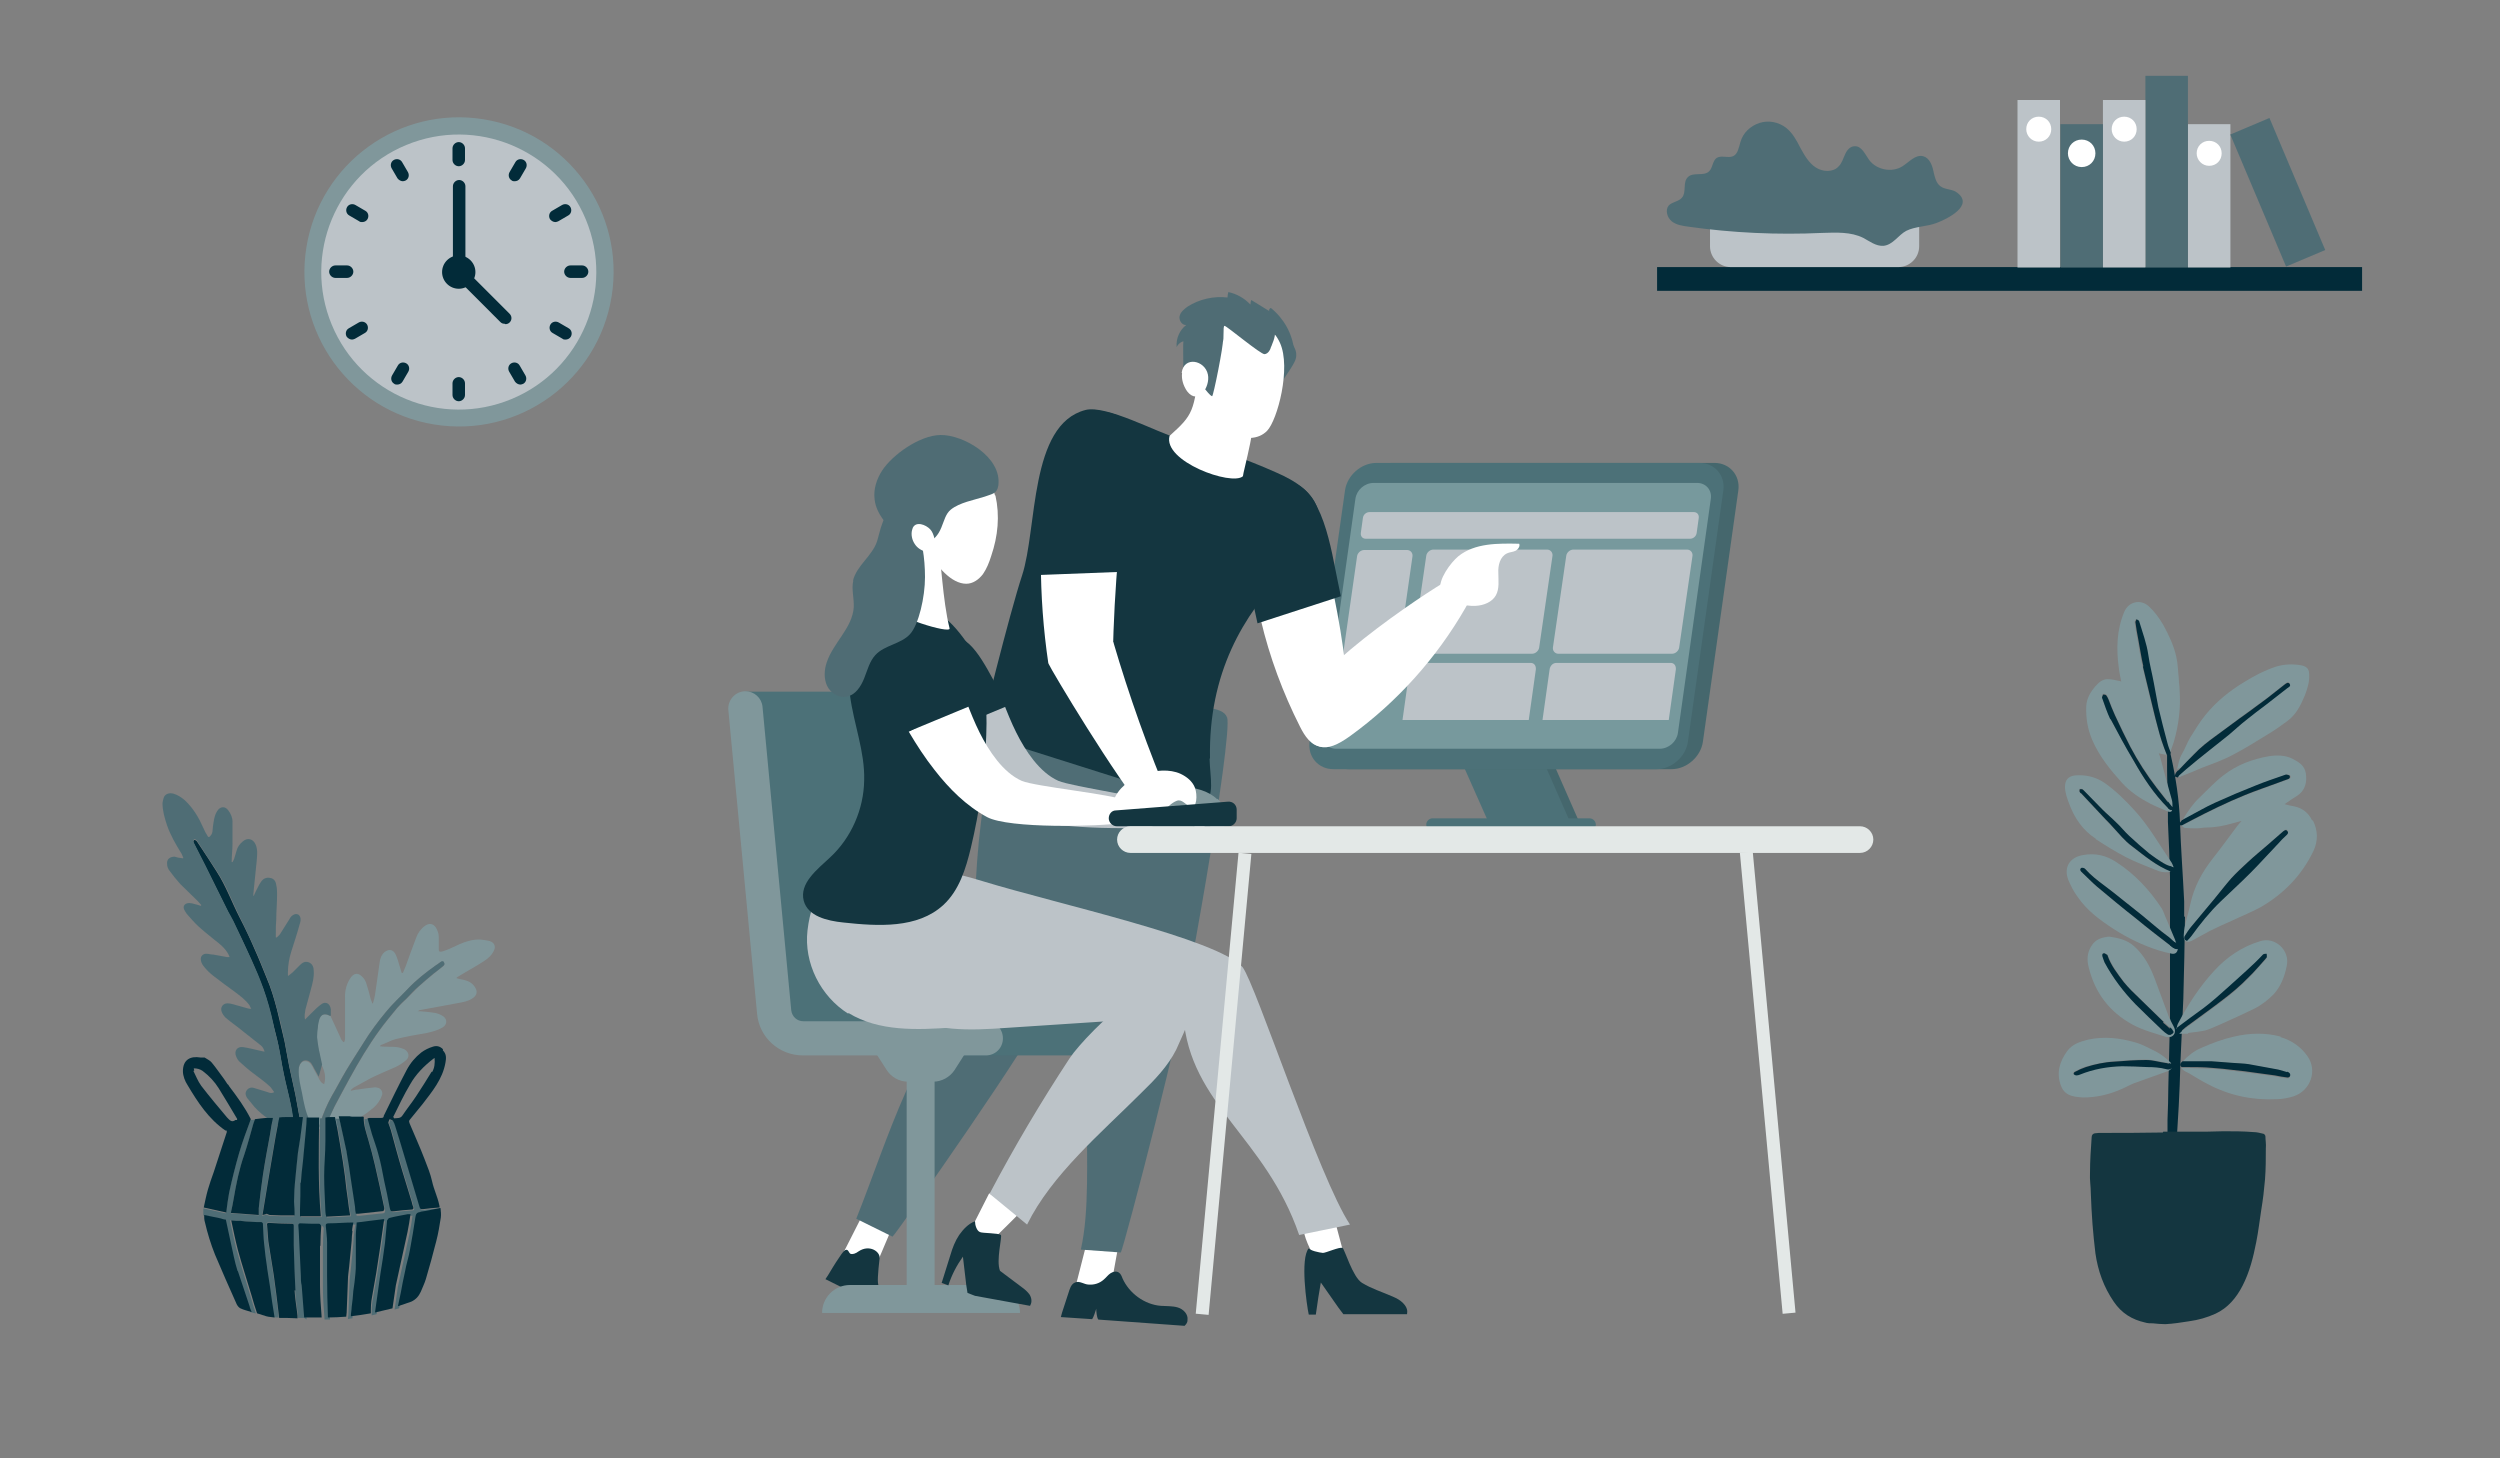 <?xml version="1.0" encoding="UTF-8"?>
<svg id="Ebene_1" data-name="Ebene 1" xmlns="http://www.w3.org/2000/svg" version="1.1" viewBox="0 0 600 350">
  <rect x="0" y="0" width="600" height="350" fill="#808080" stroke="none"/>
  <defs>
    <style>
      .cls-1, .cls-2, .cls-3, .cls-4, .cls-5, .cls-6, .cls-7, .cls-8, .cls-9, .cls-10, .cls-11, .cls-12, .cls-13, .cls-14 {
        stroke-width: 0px;
      }

      .cls-1, .cls-6 {
        fill: #143640;
      }

      .cls-1, .cls-7, .cls-12 {
        fill-rule: evenodd;
      }

      .cls-2 {
        fill: #45676d;
      }

      .cls-3 {
        fill: #e3e8e7;
      }

      .cls-4 {
        fill: #77999d;
      }

      .cls-5 {
        fill: #4f6d75;
      }

      .cls-7 {
        fill: #4f6c74;
      }

      .cls-8 {
        fill: #80969a;
      }

      .cls-15 {
        stroke: #fff;
        stroke-miterlimit: 10;
        stroke-width: .6px;
      }

      .cls-15, .cls-11 {
        fill: #fff;
      }

      .cls-9 {
        fill: #4c7178;
      }

      .cls-10, .cls-12 {
        fill: #bcc3c8;
      }

      .cls-13 {
        fill: #022b39;
      }

      .cls-14 {
        fill: #80979b;
      }
    </style>
  </defs>
  <g>
    <g>
      <g>
        <path class="cls-8" d="M117.7,225.9c-.7-.2-1.5-.3-2.3-.4-1.8-.1-3.5.4-5.1,1.1-.9.4-1.7.8-2.6,1.2-.6.2-1.2.5-1.8.6-.5,0-.6,0-.6-.6,0-1,0-2,0-3,0-.8-.3-1.5-.7-2.2-.7-1-1.6-1.1-2.6-.4-1,.7-1.7,1.7-2.1,2.8-.9,2.3-1.7,4.6-2.5,6.8-.2.6-.5,1.1-.7,1.7,0,0-.2,0-.3,0-.3-1-.6-2-.9-3-.2-.6-.4-1.2-.7-1.7-.6-1-1.6-1-2.5-.3-.8.7-1.1,1.6-1.2,2.6-.4,2.6-.7,5.2-1.1,7.7-.1.7-.3,1.3-.5,2,0,0-.1,0-.2,0,0-.3-.2-.6-.3-.9-.3-1.2-.6-2.4-1-3.6-.2-.8-.6-1.5-1.2-2-.9-.9-1.9-.7-2.6.3-1,1.4-1.4,3-1.4,4.6,0,2,0,4.1,0,6.1,0,.3,0,.7,0,1,0,1,0,2.1,0,3.1,0,.2-.1.4-.2.7,0,0-.1,0-.2,0-.3-.3-.6-.7-.7-1.1-.8-1.7-1.6-3.5-2.4-5.2,0,0-.1,0-.2,0-1.3-.7-2.2-.3-2.6,1-.2.5-.3,1.1-.3,1.7-.1.8-.3,1.6-.2,2.4,0,1.2.3,2.3.5,3.4.2,1.1.5,2.2.7,3.3.7,1.4,1.1,2.9.6,4.6-.8-.3-1.1-1-1.4-1.6-.3-.5-.6-1.1-.9-1.6-.3-.5-.5-1.1-.9-1.6-.6-.8-1.8-1-2.4-.2-.3.4-.5,1-.6,1.6-.1,2,.4,3.9.8,5.8.4,2.2.8,4.5,1.8,6.5.3.5.5.9.8,1.4.4.8,1.1.9,1.8.3-.3-.5,0-.9,0-1.3.7-2.2,1.6-4.3,2.7-6.3,1.2-2.1,2.3-4.2,3.5-6.2,1.3-2.3,2.8-4.4,4.2-6.7,1.6-2.6,3.4-5,5.3-7.3,1.6-2,3.6-3.7,5.3-5.6,2-2.2,4.4-4,6.8-5.7.3-.2.6-.5,1-.7.3-.2.6-.2.9,0,.2.3.2.6-.1.9-.8.6-1.6,1.2-2.4,1.9-1.2,1-2.4,2-3.5,3-1,1-2,2-3,3-.7.7-1.5,1.4-2.2,2.2-1.4,1.7-2.9,3.5-4.2,5.3-2.7,3.7-5,7.6-7.2,11.6-1.2,2.2-2.4,4.5-3.6,6.7-.9,1.7-1.6,3.4-2.4,5.2,1.8.2,3.6-.3,5.2-1,2.4-.9,4.6-2.3,6.6-4,.9-.8,1.6-1.8,2-3,.2-.7-.2-1.5-.9-1.7-.4-.1-.7-.2-1.1-.1-1.3.1-2.6.3-3.9.5-.5,0-1.1.2-1.6.3,0,0,0-.1,0-.2.2-.2.4-.4.7-.6,1.3-.7,2.7-1.5,4-2.2,2-1,4-1.8,6-2.7.9-.4,1.8-1,2.6-1.7.9-.8.6-2-.5-2.6-.3-.1-.6-.2-.9-.3-1.2-.4-2.4-.2-3.6-.3-.4,0-.8,0-1.3-.1,0,0,0,0,0-.1.2-.1.3-.3.5-.3,1.1-.4,2.1-1,3.2-1.3,2.5-.6,5.1-1.1,7.6-1.5,1.3-.3,2.5-.6,3.7-1.3,1.2-.7,1.2-2.1,0-2.8-.5-.3-1.2-.6-1.8-.7-1.2-.2-2.4-.3-3.6-.4-.2,0-.3,0-.5,0,.2-.2.4-.3.6-.3,3.1-.6,6.2-1.1,9.2-1.7,1.1-.2,2.3-.4,3.3-1.1,1.1-.7,1.3-1.7.5-2.8,0-.1-.2-.2-.3-.4-.8-.9-2-1.2-3.1-1.4-.3,0-.6-.2-.9-.2,0,0,0-.1,0-.2.7-.4,1.3-.8,2-1.2,1.5-.9,3-1.7,4.5-2.7,1.1-.7,2-1.5,2.5-2.7.4-.9,0-1.8-1-2.1Z"/>
        <path class="cls-13" d="M72,268.8c-.4-2-.7-4-1.1-6-.5-2.3-1-4.6-1.5-6.9-.4-2-.7-3.9-1.1-5.9-.6-2.6-1.2-5.1-1.8-7.6-.7-2.7-1.5-5.4-2.6-7.9-.9-2.2-1.8-4.5-2.8-6.7-1.1-2.6-2.3-5.1-3.6-7.6-1.9-3.7-3.3-7.6-5.5-11-1.4-2.2-2.8-4.4-4.3-6.6-.3-.4-.5-1-1.1-1-.3.2-.2.5-.1.8,1,1.9,1.9,3.8,2.9,5.7,1.8,3.6,3.6,7.2,5.4,10.9.4.8.8,1.5,1.2,2.2,1.5,3.1,3,6.2,4.4,9.4,1,2.2,1.9,4.5,2.8,6.8,1,2.8,1.7,5.6,2.4,8.5.4,1.7.9,3.3,1.2,5,.5,2.3.8,4.6,1.3,6.9.5,2.5,1.2,5,1.7,7.5.3,1.7.5,3.5.8,5.2,0,.5.2.9.7,1.2.3,0,.6,0,.9-.1,0-.6,0-1.1,0-1.7,0-.3,0-.5-.1-.8Z"/>
      </g>
      <g>
        <path class="cls-5" d="M76.6,252.3c-.2-1.1-.4-2.3-.5-3.4,0-.8.1-1.6.2-2.4,0-.6.2-1.1.3-1.7.4-1.4,1.3-1.7,2.6-1,0,0,.1,0,.2,0,0-.5,0-1.1,0-1.6-.2-1.4-1.3-2-2.4-1.1-.8.6-1.5,1.3-2.2,2-.5.5-1,1-1.6,1.6-.2-.9,0-1.7.1-2.4.4-1.6.9-3.2,1.3-4.8.4-1.5.8-2.9.7-4.4,0-.8-.2-1.7-1.1-2.1-.9-.4-1.6,0-2.2.6-.6.6-1.2,1.2-1.8,1.8-.3.3-.7.5-1,.8,0,0,0,0-.1-.1,0-.2,0-.4,0-.7,0-1.7.3-3.4.8-5,.7-2.2,1.4-4.3,2-6.5.2-.6.4-1.3.1-1.9-.2-.5-.6-.7-1.2-.6-.7.2-1.1.7-1.4,1.3-.7,1.2-1.5,2.3-2.2,3.5-.2.3-.6.6-.8.8,0,0-.1,0-.2,0,0-.4,0-.7,0-1.1,0-1.1,0-2.2.1-3.2,0-2,.2-3.9.2-5.9,0-.8,0-1.6-.2-2.4-.1-.9-.6-1.6-1.5-1.7-.9-.2-1.7.2-2.2,1-.5.7-.8,1.5-1.2,2.2-.2.4-.3.7-.5,1.1,0,0,0,0-.1,0,0-.1,0-.2,0-.4.3-2.6.5-5.3.8-7.9.1-1.3.3-2.6-.2-3.9-.6-1.5-2-1.9-3.2-.8-.7.6-1.2,1.3-1.4,2.1-.2.7-.4,1.3-.6,2-.1.3-.3.6-.4.8,0,0-.1,0-.2,0,0-1.5.2-2.9.2-4.4,0-1.8,0-3.5,0-5.3,0-1-.4-1.9-1-2.7-.8-1.1-2-1-2.7.2-.7,1.1-.8,2.4-1,3.7-.1.8,0,1.6-.6,2.2-.3.4-.5.4-.7,0-.4-.6-.7-1.2-1-1.9-1.1-2.5-2.4-4.7-4.4-6.6-.8-.7-1.7-1.3-2.7-1.6-1-.3-1.9,0-2.3.7-.2.4-.3,1-.4,1.5,0,1.9.5,3.6,1.1,5.4.8,2.3,2,4.4,3.3,6.5.3.4.4.9.6,1.3,0,0,0,0-.1.1-.2,0-.4-.1-.6-.1-.5,0-.9-.2-1.4-.3-1.1,0-1.9.6-1.8,1.7,0,.6.2,1.2.6,1.7.8,1.1,1.7,2.2,2.6,3.2,1.4,1.4,2.8,2.7,4.2,4.1.3.3.5.6.8.9,0,0,0,.1-.1.2-.3-.1-.7-.2-1-.3-.8-.2-1.5-.5-2.3-.3-.7.2-1,.8-.7,1.5.2.4.4.7.6,1,.9,1,1.8,2.1,2.9,3.1,1.2,1.1,2.5,2.1,3.7,3.1,1.3,1,2.6,2,3.4,3.5.1.2.2.4.3.7-.3,0-.4,0-.6,0-1.1-.2-2.2-.4-3.3-.6-.6,0-1.1-.2-1.7-.2-.8,0-1.4.6-1.3,1.4,0,.5.3,1.1.6,1.5.7.9,1.5,1.7,2.4,2.4,1.7,1.3,3.4,2.6,5.1,3.8,1.3,1,2.6,1.9,3.6,3.3.1.2.2.5.4.8-.3,0-.4,0-.5,0-.9-.2-1.7-.5-2.5-.7-.9-.2-1.8-.6-2.7-.6-1.1,0-1.8,1-1.4,2,.2.6.6,1.1,1,1.5,1.3,1.1,2.8,2.1,4.1,3.2,1.4,1.1,2.9,2.3,4.3,3.4.4.3.7.8.9,1.5-.6-.1-1-.2-1.4-.3-1.3-.3-2.5-.6-3.8-.8-1.4-.2-2.2,1-1.6,2.3.2.5.5,1,1,1.4,1,.9,2,1.8,3.1,2.6,1.3,1,2.6,1.9,3.8,3,.5.4.8,1,1.2,1.5-.6.4-1.1.2-1.6,0-1.1-.3-2.2-.7-3.3-1-.6-.2-1.3,0-1.7.6-.4.6-.3,1.2.1,1.8.6.7,1.2,1.5,1.8,2.2,2.2,2.4,5,4,7.8,5.6.7.4,1.5.5,2.4.2-.4-.3-.6-.7-.7-1.2-.2-1.7-.4-3.5-.8-5.2-.5-2.5-1.2-5-1.7-7.5-.5-2.3-.8-4.6-1.3-6.9-.4-1.7-.9-3.3-1.2-5-.6-2.9-1.4-5.7-2.4-8.5-.8-2.3-1.8-4.6-2.8-6.8-1.4-3.1-2.9-6.2-4.4-9.4-.4-.8-.8-1.5-1.2-2.2-1.8-3.6-3.6-7.2-5.4-10.9-1-1.9-1.9-3.8-2.9-5.7-.1-.3-.2-.5.1-.8.6,0,.8.6,1.1,1,1.4,2.2,2.8,4.4,4.3,6.6,2.3,3.5,3.7,7.3,5.5,11,1.3,2.5,2.4,5.1,3.6,7.6,1,2.2,1.9,4.5,2.8,6.7,1.1,2.6,1.9,5.2,2.6,7.9.7,2.5,1.3,5.1,1.8,7.6.4,2,.7,3.9,1.1,5.9.5,2.3,1,4.6,1.5,6.9.4,2,.7,4,1.1,6,0,.3.1.5.1.8,0,.6,0,1.1,0,1.7.1,0,.3-.1.4-.1,1.1,0,1.6-.6,1.7-1.7,0-.1,0-.3.1-.4-1-2.1-1.4-4.3-1.8-6.5-.4-1.9-.9-3.8-.8-5.8,0-.5.2-1.2.6-1.6.6-.8,1.8-.6,2.4.2.3.5.6,1,.9,1.6.3.5.6,1.1.9,1.6.3-1,.5-1.9.8-2.9-.2-1.1-.5-2.2-.7-3.3Z"/>
        <path class="cls-5" d="M106.6,230.9c-.3-.3-.6-.3-.9,0-.3.2-.6.5-1,.7-2.4,1.7-4.7,3.5-6.8,5.7-1.8,1.9-3.7,3.6-5.3,5.6-1.9,2.3-3.7,4.7-5.3,7.3-1.4,2.2-2.8,4.4-4.2,6.7-1.2,2-2.3,4.2-3.5,6.2-1.1,2-2,4.1-2.7,6.3-.1.4-.4.9,0,1.3.3,0,.7,0,1,0,.8-1.7,1.6-3.5,2.4-5.2,1.2-2.3,2.4-4.5,3.6-6.7,2.2-4,4.5-7.9,7.2-11.6,1.3-1.8,2.8-3.6,4.2-5.3.7-.8,1.4-1.5,2.2-2.2,1-1,1.9-2.1,3-3,1.1-1,2.3-2,3.5-3,.8-.6,1.6-1.2,2.4-1.9.3-.2.4-.6.1-.9Z"/>
      </g>
    </g>
    <g>
      <path class="cls-5" d="M73,316.3c-.5,0-1,0-1.5,0,0-.2,0-.4,0-.6-.2-2-.6-4.1-.7-6.1-.2-3.6-.3-7.3-.4-10.9,0-1.5,0-3,0-4.5,0-.3,0-.6-.4-.6-1.8,0-3.7-.1-5.5-.2-.4,0-.6.1-.5.5.1,1.3.2,2.6.3,3.9.4,2.7.9,5.4,1.3,8.1.2,1.5.4,3,.6,4.5.2,1.9.5,3.8.7,5.8-.4,0-.9,0-1.3-.1-.4-2.5-.8-4.9-1.1-7.4-.2-1.5-.5-3-.7-4.5-.3-1.8-.5-3.7-.7-5.6-.2-1.6-.2-3.3-.3-4.9,0-.2-.3-.4-.4-.4-.9,0-1.8,0-2.6-.1-.8,0-1.6-.1-2.4-.2-.7,0-1.4,0-2.2-.1.5,2.4,1,4.8,1.6,7.1,1,3.7,2.2,7.3,3.3,11,.4,1.4.8,2.8,1.3,4.2-.4,0-.9-.2-1.3-.3-.2-.5-.4-.9-.5-1.4-.9-2.8-1.9-5.6-2.8-8.4-.7-2.2-1.1-4.5-1.6-6.7-.4-1.9-.8-3.7-1.2-5.6-.5,0-.9-.2-1.3-.3-1.3-.3-2.6-.5-3.9-.8,0-.6,0-1.2,0-1.7,1.8.4,3.6.8,5.4,1.2.2-1.7.4-3.2.7-4.8.7-3.2,1.5-6.4,2.4-9.5.8-2.7,1.8-5.4,2.8-8.1.4,0,.7,0,1.1-.1-.1.4-.3.7-.4,1.1-.7,2.5-1.4,5.1-2.2,7.5-1.2,3.4-1.9,6.9-2.5,10.4-.2,1.1-.4,2.3-.7,3.5,2.3.2,4.5.3,6.7.5,0-.6,0-1.1,0-1.6.3-2.7.6-5.4,1-8,.5-3.3,1.1-6.5,1.7-9.7.2-1.3.4-2.6.7-4,0,0,0,0,.1,0,.4,0,.9,0,1.3,0,0,.2,0,.4-.1.6-.5,2.6-1,5.2-1.4,7.8-.8,4.9-1.7,9.9-2.5,15,.5-.1.8-.2,1-.3.3.1.6.3.8.3.9,0,1.8.1,2.8.1,1,0,2,0,3.1,0,0-.3,0-.5,0-.7,0-1.2-.2-2.4-.1-3.6,0-2.3.3-4.5.5-6.8.1-1.3.3-2.6.4-3.9.2-1.3.4-2.6.6-3.8.2-1.6.4-3.2.6-4.8,0,0,0,0,0,0,.4,0,.7,0,1.1,0,0,1-.1,2.1-.2,3.1-.2,2.5-.5,5-.7,7.5-.2,1.7-.4,3.4-.5,5.1,0,2.2,0,4.3-.1,6.5,0,.2,0,.4,0,.6,0,.3,0,.6,0,1,1.7,0,3.3,0,5,0-.7-7.9-.5-15.8-.4-23.7.5,0,1,0,1.5,0,0,1.9,0,3.8,0,5.7,0,2.8-.3,5.5-.3,8.3,0,2.9.2,5.7.3,8.6,0,.4.1.8.2,1.2,1.9-.1,3.8-.2,5.7-.3-.2-1.2-.4-2.4-.5-3.5-.3-1.9-.5-3.7-.7-5.6-.3-2.4-.7-4.8-1.1-7.2-.4-2.4-.8-4.8-1.3-7.1.3,0,.5,0,.8,0,0,0,0,0,.1,0,.1.4.2.9.3,1.3.5,2.4,1.1,4.8,1.6,7.3.4,2.1.7,4.3,1,6.4.3,2.2.7,4.4,1,6.6,0,.6.1,1.1.2,1.7.2,0,.4,0,.6,0,1.9-.2,3.8-.4,5.6-.6.6,0,.7-.4.6-.9-.7-3.3-1.4-6.7-2.2-10.1-.5-2.1-1-4.1-1.6-6.1-.5-1.8-1.2-3.6-1.1-5.5.3,0,.6,0,.9,0,.4,1.3.7,2.6,1.1,3.9.5,1.6,1.1,3.1,1.5,4.7.6,2.1,1,4.3,1.4,6.4.5,2.1.9,4.2,1.3,6.3.2,1,.3,1.1,1.1,1,1.4-.2,2.7-.3,4.1-.4.4,0,.6-.1.5-.6-.2-.4-.3-.9-.4-1.3-.7-2.4-1.5-4.8-2.2-7.2-1-3.3-1.9-6.7-2.8-10-.2-.6-.4-1.1-.6-1.7,0-.3.2-.6.3-.9.3.1.6.2.8.4.2.3.4.7.5,1.1.4,1.4.9,2.8,1.3,4.2,1.5,5.1,3.1,10.3,4.6,15.4.1.5.4.5.8.5,1.3-.2,2.7-.3,4-.4,0,.2,0,.4.1.5-1.6.3-3.1.7-4.7.9-.8.1-1,.5-1.1,1.2-.4,2.6-.8,5.2-1.3,7.8-.3,1.8-.9,3.5-1.2,5.3-.4,1.7-.7,3.4-1,5-.2,1.1-.5,2.2-.7,3.3-.4.1-.7.2-1.1.3.3-1.8.5-3.7.8-5.5.9-4.3,1.9-8.5,2.8-12.8.3-1.4.5-2.8.7-4.2-.3,0-.5,0-.7,0-1.5.3-2.9.5-4.4.9-.2,0-.5.4-.6.6-.2,1.8-.3,3.6-.5,5.4-.3,2.5-.7,4.9-1.1,7.4-.4,3.1-.9,6.2-1.3,9.3-.4.1-.8.2-1.2.3,0-1.3,0-2.6.3-4,.3-1.9.7-3.8,1-5.7.7-4.3,1.3-8.6,1.9-12.9-2.2.3-4.3.5-6.4.8,0,1-.2,2-.2,3,0,2.3,0,4.6,0,6.8,0,.8,0,1.7-.1,2.5-.1,1.4-.3,2.7-.5,4.1-.1,1.3-.2,2.6-.4,3.9,0,.7-.2,1.5-.2,2.2-.4,0-.7.1-1.1.2,0-.3.1-.7.1-1,.1-2.6.2-5.2.3-7.8,0-1.1.2-2.1.3-3.2.2-2.1.4-4.2.6-6.2,0-.8.1-1.6.2-2.4,0-.7.2-1.4.3-2.1-2,0-4,.2-5.9.2-.6,0-.8.2-.7.8.1,1.2.3,2.5.3,3.8,0,2.6,0,5.3,0,7.9,0,3.4.1,6.8.2,10.1-.4,0-.9,0-1.3,0-.2-2.6-.4-5.2-.4-7.8,0-3.1,0-6.3,0-9.4,0-.1,0-.2,0-.3,0-1.5.1-2.9.2-4.4,0-.2-.3-.6-.5-.6-1.5,0-3,0-4.5-.1-.3,0-.5.1-.5.5,0,.5.1,1,.1,1.4.2,3.5.3,7.1.5,10.6,0,.8,0,1.6.2,2.4.2,2.6.4,5.1.6,7.7Z"/>
      <g>
        <path class="cls-13" d="M106.3,251.8c-.7-.7-1.5-.9-2.4-.6-1,.3-2,.8-2.8,1.4-1.4,1.1-2.6,2.5-3.5,4.2-1.9,3.6-3.7,7.3-5.5,11,0,.4-.2.5-.6.5-.4,0-.8,0-1.2,0-.2,0-.4,0-.5,0-.1,0-.3,0-.4,0,0,0-.2,0-.3,0-.3,0-.6,0-.9.1.4,1.3.7,2.6,1.1,3.9.5,1.6,1.1,3.1,1.5,4.7.6,2.1,1,4.3,1.4,6.4.5,2.1.9,4.2,1.3,6.3.2,1,.3,1.1,1.1,1,1.4-.2,2.7-.3,4.1-.4.4,0,.6-.1.5-.6-.2-.4-.3-.9-.4-1.3-.7-2.4-1.5-4.8-2.2-7.2-1-3.3-1.9-6.7-2.8-10-.2-.6-.4-1.1-.6-1.7,0-.3.2-.6.3-.9.3.1.6.2.8.4.2.3.4.7.5,1.1.4,1.4.9,2.8,1.3,4.2,1.5,5.1,3.1,10.3,4.6,15.4.1.5.4.5.8.5,1.3-.2,2.7-.3,4-.4,0-.2,0-.5-.1-.7-.4-1.9-1.3-3.7-1.7-5.6-.4-1.8-1.1-3.5-1.8-5.3-1.1-2.9-2.4-5.7-3.6-8.6-.1-.3-.2-.5,0-.8,1-1.3,2.1-2.5,3.1-3.8,2.3-3,4.8-6,5.5-9.9.2-1.1.3-2.1-.6-3ZM103.6,257.2c-1.2,2-2.5,4-3.8,6-1,1.5-2.2,3-3.2,4.5-.5.8-1.3.6-2,.7,0,0-.3-.4-.2-.4,1.3-2.6,2.5-5.2,4-7.7,1.4-2.5,3.4-4.5,5.6-6.2,0,0,.2-.1.3-.2.1,1.3,0,2.4-.6,3.4Z"/>
        <path class="cls-13" d="M54.2,271.2c.2.1.3.5.2.6-1,3.2-2.1,6.3-3.1,9.5-.5,1.4-1,2.8-1.4,4.2-.4,1.4-.7,2.9-1,4.3,1.8.4,3.6.8,5.4,1.2.2-1.7.4-3.2.7-4.8.7-3.2,1.5-6.4,2.4-9.5.8-2.7,1.8-5.4,2.8-8.1-1.4-2.8-3.3-5.4-5.2-7.9-.1-.2-.2-.4-.4-.5-.3-.4-.5-.8-.8-1.2-1-1.3-1.9-2.7-3-4-.4-.5-1.1-.8-1.7-1.2-.1,0-.3,0-.4,0,0,0,0,0-.1,0,0,0-.2,0-.2,0,0,0-.2,0-.3,0-2.4-.4-4.2.5-4.2,3.3,0,1.1.5,2.4,1.1,3.3,2.5,4.2,5.1,8.2,9.2,11ZM46.6,257c0-.1,0-.3-.1-.6.8,0,1.5.2,2.1.6,1.6,1.2,2.9,2.6,3.9,4.2,1.5,2.4,2.9,4.8,4.4,7.3,0,0,0,.2,0,.3-.2,0-.3,0-.4,0-.9.7-1.4,0-2-.6-2.1-2.5-4.2-5-6.2-7.6-.8-1.1-1.3-2.4-1.9-3.6Z"/>
        <path class="cls-13" d="M72.5,268.1c-1.3,0-2.6,0-3.8,0-.6,0-1.2,0-1.7.1,0,.2,0,.4-.1.6-.5,2.6-1,5.2-1.4,7.8-.8,4.9-1.7,9.9-2.5,15,.5-.1.8-.2,1-.3.3.1.6.3.8.3.9,0,1.8.1,2.8.1,1,0,2,0,3.1,0,0-.3,0-.5,0-.7,0-1.2-.2-2.4-.1-3.6,0-2.3.3-4.5.5-6.8.1-1.3.3-2.6.4-3.9.2-1.3.4-2.6.6-3.8.2-1.6.4-3.2.6-4.8Z"/>
        <path class="cls-13" d="M83.2,276.6c.4,2.1.7,4.3,1,6.4.3,2.2.7,4.4,1,6.6,0,.6.1,1.1.2,1.7.2,0,.4,0,.6,0,1.9-.2,3.8-.4,5.6-.6.6,0,.7-.4.6-.9-.7-3.3-1.4-6.7-2.2-10.1-.5-2.1-1-4.1-1.6-6.1-.5-1.8-1.2-3.6-1.1-5.5,0,0,0,0-.1-.1-.8,0-1.7,0-2.5,0-.3,0-.5,0-.8-.1-.6,0-1.2,0-1.9,0-.2,0-.4,0-.7,0,.1.4.2.9.3,1.3.5,2.4,1.1,4.8,1.6,7.3Z"/>
        <path class="cls-13" d="M56.1,287.6c-.2,1.1-.4,2.3-.7,3.5,2.3.2,4.5.3,6.7.5,0-.6,0-1.1,0-1.6.3-2.7.6-5.4,1-8,.5-3.3,1.1-6.5,1.7-9.7.2-1.3.4-2.6.7-4-.3,0-.6,0-.9,0,0,0-.2,0-.3,0-1,0-2,.2-3.1.3-.1.4-.3.7-.4,1.1-.7,2.5-1.4,5.1-2.2,7.5-1.2,3.4-1.9,6.9-2.5,10.4Z"/>
        <path class="cls-13" d="M100.8,290.9c-.8.1-1,.5-1.1,1.2-.4,2.6-.8,5.2-1.3,7.8-.3,1.8-.9,3.5-1.2,5.3-.4,1.7-.7,3.4-1,5-.2,1.1-.5,2.2-.7,3.3,1.1-.4,2.1-.7,3.2-1.1,1.1-.5,1.8-1.3,2.3-2.4.4-1,.9-2,1.2-3,.9-3,1.7-6,2.5-9.1.5-1.9.8-3.8,1.1-5.7.1-.8,0-1.6-.1-2.3-1.6.3-3.1.7-4.7.9Z"/>
        <path class="cls-13" d="M84,291.5c-.2-1.2-.4-2.4-.5-3.5-.3-1.9-.5-3.7-.7-5.6-.3-2.4-.7-4.8-1.1-7.2-.4-2.4-.8-4.8-1.3-7.1,0,0,0,0-.1,0-.3,0-.6,0-.9,0-.4,0-.9,0-1.3.1,0,1.9,0,3.8,0,5.7,0,2.8-.3,5.5-.3,8.3,0,2.9.2,5.7.3,8.6,0,.4.1.8.2,1.2,1.9-.1,3.8-.2,5.7-.3Z"/>
        <path class="cls-13" d="M72.1,283.8c0,2.2,0,4.3-.1,6.5,0,.2,0,.4,0,.6,0,.3,0,.6,0,1,1.7,0,3.3,0,5,0-.7-7.9-.5-15.8-.4-23.7,0,0-.2,0-.3,0-.4,0-.7,0-1.1,0-.4,0-.8,0-1.2,0-.1,0-.3,0-.4,0,0,1-.1,2.1-.2,3.1-.2,2.5-.5,5-.7,7.5-.2,1.7-.4,3.4-.5,5.1Z"/>
        <path class="cls-13" d="M64.1,304.2c-.3-1.8-.5-3.7-.7-5.6-.2-1.6-.2-3.3-.3-4.9,0-.2-.3-.4-.4-.4-.9,0-1.8,0-2.6-.1-.8,0-1.6-.1-2.4-.2-.7,0-1.4,0-2.2-.1.5,2.4,1,4.8,1.6,7.1,1,3.7,2.2,7.3,3.3,11,.4,1.4.8,2.8,1.3,4.2.7.2,1.5.5,2.2.7.7.2,1.4.2,2,.3-.4-2.5-.8-4.9-1.1-7.4-.2-1.5-.5-3-.7-4.5Z"/>
        <path class="cls-13" d="M84.5,295.5c0-.7.2-1.4.3-2.1-2,0-4,.2-5.9.2-.6,0-.8.2-.7.8.1,1.2.3,2.5.3,3.8,0,2.6,0,5.3,0,7.9,0,3.4.1,6.8.2,10.1,1.5,0,2.9-.1,4.4-.2,0-.3.1-.7.1-1,.1-2.6.2-5.2.3-7.8,0-1.1.2-2.1.3-3.2.2-2.1.4-4.2.6-6.2,0-.8.1-1.6.2-2.4Z"/>
        <path class="cls-13" d="M92,292.6c-2.2.3-4.3.5-6.4.8,0,1-.2,2-.2,3,0,2.3,0,4.6,0,6.8,0,.8,0,1.7-.1,2.5-.1,1.4-.3,2.7-.5,4.1-.1,1.3-.2,2.6-.4,3.9,0,.7-.2,1.5-.2,2.2,1.6-.2,3.2-.4,4.8-.7,0-1.3,0-2.6.3-4,.3-1.9.7-3.8,1-5.7.7-4.3,1.3-8.6,1.9-12.9Z"/>
        <path class="cls-13" d="M70.9,309.7c-.2-3.6-.3-7.3-.4-10.9,0-1.5,0-3,0-4.5,0-.3,0-.6-.4-.6-1.8,0-3.7-.1-5.5-.2-.4,0-.6.1-.5.5.1,1.3.2,2.6.3,3.9.4,2.7.9,5.4,1.3,8.1.2,1.5.4,3,.6,4.5.2,1.9.5,3.8.7,5.8,1.5,0,2.9,0,4.4.1,0-.2,0-.4,0-.6-.2-2-.6-4.1-.7-6.1Z"/>
        <path class="cls-13" d="M76.9,299c0-.1,0-.2,0-.3,0-1.5.1-2.9.2-4.4,0-.2-.3-.6-.5-.6-1.5,0-3,0-4.5-.1-.3,0-.5.1-.5.5,0,.5.1,1,.1,1.4.2,3.5.3,7.1.5,10.6,0,.8,0,1.6.2,2.4.2,2.6.4,5.1.6,7.7,1.4,0,2.8,0,4.2,0-.2-2.6-.4-5.2-.4-7.8,0-3.1,0-6.3,0-9.4Z"/>
        <path class="cls-13" d="M98.6,291.4c-.3,0-.5,0-.7,0-1.5.3-2.9.5-4.4.9-.2,0-.5.4-.6.6-.2,1.8-.3,3.6-.5,5.4-.3,2.5-.7,4.9-1.1,7.4-.4,3.1-.9,6.2-1.3,9.3,1.4-.3,2.8-.7,4.2-1,.3-1.8.5-3.7.8-5.5.9-4.3,1.9-8.5,2.8-12.8.3-1.4.5-2.8.7-4.2Z"/>
        <path class="cls-13" d="M57,305c-.7-2.2-1.1-4.5-1.6-6.7-.4-1.9-.8-3.7-1.2-5.6-.5,0-.9-.2-1.3-.3-1.3-.3-2.6-.5-3.9-.8,0,.6,0,1.2.2,1.8.6,2.6,1.4,5.2,2.4,7.7,1.7,4,3.4,7.9,5.2,11.9.2.4.5.8.9,1,.8.4,1.8.6,2.7.9-.2-.5-.4-.9-.5-1.4-.9-2.8-1.9-5.6-2.8-8.4Z"/>
      </g>
    </g>
  </g>
  <g>
    <polygon class="cls-2" points="379.9 199.3 360.3 199.3 350.5 177 370.1 177 379.9 199.3"/>
    <polygon class="cls-9" points="377.7 199.3 358.1 199.3 348.2 177 367.9 177 377.7 199.3"/>
    <path class="cls-9" d="M381.5,196.4h-37.7c-.8,0-1.5.7-1.5,1.5h0c0,.8.7,1.5,1.5,1.5h37.7c.8,0,1.5-.7,1.5-1.5h0c0-.8-.7-1.5-1.5-1.5Z"/>
    <path class="cls-2" d="M323.6,184.6c-3.6,0-6.2-3-5.7-6.6l8.5-60.3c.5-3.6,3.9-6.6,7.5-6.6h77.6c3.6,0,6.2,3,5.7,6.6l-8.5,60.3c-.5,3.6-3.9,6.6-7.5,6.6h-77.6Z"/>
    <path class="cls-9" d="M320,184.6c-3.6,0-6.2-3-5.7-6.6l8.5-60.3c.5-3.6,3.9-6.6,7.5-6.6h77.6c3.6,0,6.2,3,5.7,6.6l-8.5,60.3c-.5,3.6-3.9,6.6-7.5,6.6h-77.6Z"/>
    <path class="cls-4" d="M320.7,179.7c-2.1,0-3.6-1.7-3.3-3.8l7.9-56.2c.3-2.1,2.2-3.8,4.4-3.8h77.6c2.1,0,3.6,1.7,3.3,3.8l-7.9,56.2c-.3,2.1-2.2,3.8-4.4,3.8h-77.6Z"/>
    <g>
      <path class="cls-10" d="M405.6,129.3h-77.8c-.8,0-1.3-.6-1.2-1.4l.5-3.6c.1-.8.8-1.4,1.6-1.4h77.8c.8,0,1.3.6,1.2,1.4l-.5,3.6c-.1.8-.8,1.4-1.6,1.4Z"/>
      <path class="cls-10" d="M332.7,167.2h-10.3c-.8,0-1.4-.7-1.3-1.5l4.6-32.2c.1-.8.9-1.5,1.7-1.5h10.3c.8,0,1.4.7,1.3,1.5l-4.6,32.2c-.1.8-.9,1.5-1.7,1.5Z"/>
      <path class="cls-10" d="M401.3,156.9h-27.3c-.8,0-1.4-.7-1.3-1.5l3.2-22c.1-.8.9-1.5,1.7-1.5h27.3c.8,0,1.4.7,1.3,1.5l-3.2,22c-.1.8-.9,1.5-1.7,1.5Z"/>
      <path class="cls-10" d="M367.7,156.9h-27.3c-.8,0-1.4-.7-1.3-1.5l3.2-22c.1-.8.9-1.5,1.7-1.5h27.3c.8,0,1.4.7,1.3,1.5l-3.2,22c-.1.8-.9,1.5-1.7,1.5Z"/>
      <path class="cls-10" d="M402.2,160.7c.1-.9-.4-1.6-1.2-1.6h-27.5c-.8,0-1.5.7-1.6,1.6l-1.7,12.1h30.3l1.7-12.1Z"/>
      <path class="cls-10" d="M368.6,160.7c.1-.9-.4-1.6-1.2-1.6h-27.5c-.8,0-1.5.7-1.6,1.6l-1.7,12.1h30.3l1.7-12.1Z"/>
    </g>
  </g>
  <g>
    <g>
      <g>
        <path class="cls-11" d="M302.6,148.8c2.1,8.9,5.3,17.5,9.4,25.6,1.1,2.2,2.7,4.7,5.2,4.8,2.9.2,5.2-2.7,5.7-5.5,1.3-7.7-.6-20.1-2.7-30.5l-17.5,5.7Z"/>
        <path class="cls-1" d="M321,139.2c-1.4-6.4-3.5-22.9-12.1-23.6-10.1-.9-10.3,14-9.5,20.4.5,4.6,1.4,9.1,2.4,13.6l20-6.5c-.3-1.3-.5-2.6-.8-3.9Z"/>
        <path class="cls-11" d="M346.7,139.8c1.5-.9,3.5-1.9,5-1,2.3,1.3,1.4,4.8,0,7.1-6.9,12-16.4,22.6-27.6,30.7-6.2,4.5-9.2,3.6-12.4-3.4-3.6-7.6,25.4-27.7,35-33.5Z"/>
        <path class="cls-11" d="M350,133.5c4-3.2,9.5-3.1,14.6-3,.3.6-.3,1.4-.9,1.7-.6.3-1.4.3-2,.6-1.7.8-2.2,2.9-2.1,4.7,0,1.8.3,3.8-.6,5.4-.9,1.6-2.9,2.4-4.8,2.5-2.3.2-7.9-.9-8.5-3.7-.6-2.6,2.5-6.7,4.3-8.2Z"/>
      </g>
      <g>
        <path class="cls-5" d="M294.5,172.2c-1.8-5.5-25.6-.7-30.1,8-2.7,1.6-5,4.3-6.3,7-2,4.6-1.8,9.3-1.4,13.8,1.3,16.1,3.4,32.1,6.1,47.7.2,1.2.4,2.3,1.1,3.2,1.8,2.2,5.2,1.6,8.2-.1.2.1.4.2.6.3,1.8.7,8.1-2.5,9.5-3.9,1.4-1.4,13.8-71.6,12.3-76.1Z"/>
        <path class="cls-11" d="M257.8,310c2.7.6,5.7.6,8.6,0,.6-3.3,1.2-6.6,1.8-9.9,0-.4.2-.9,0-1.2-.2-.5-.8-.8-1.4-.9-2.2-.6-5.7-.9-6.4,1.9-.9,3.4-1.7,6.8-2.6,10.2Z"/>
        <path class="cls-5" d="M284.2,237.6c-1.5-6-8.9-10.6-16.4-.9-11.4,14.8-4.2,44.6-8.4,63.2l9.6.7c.9-1.8,16-59.6,15.2-63Z"/>
        <path class="cls-5" d="M243.3,185.9c2.2,2,5.3,2.5,8.2,2.7,24,1.7,38.4-5.1,35.9-16.4-2.6-11.6-24.2-11.2-35.7-8.4-2.5.6-6,1.1-7.9,3.3-2.6,3.1-6,13.9-.6,18.8Z"/>
        <path class="cls-5" d="M239.3,177.6c4.5-15.8,32.9-9.8,35.1,6.3,1.1,8.3-1.6,16.6-4.9,24.3-2.7,6.3-5.8,12.5-9.3,18.4-3.1,5.3-6.8,12.3-10.5,17.3-.4.5-14.6-1.2-14.9-4.3-.8-7.6-1-15.3-.8-23.1.4-12.9,1.8-26.5,5.3-38.9Z"/>
        <path class="cls-6" d="M285,316.8c.2-1.4-1-2.6-2.3-3s-2.8-.3-4.1-.4c-3.9-.3-7.6-3-9.2-6.6-.2-.5-.4-1.1-.9-1.4-.6-.4-1.4-.2-2,.2s-1,1-1.6,1.5c-1,.9-2.3,1.3-3.6,1.2-1.1,0-2.2-1-3.3-.5-1,.4-1.3,1.7-1.6,2.6-.5,1.5-1,3.1-1.5,4.6-.1.3-.2.7-.3,1.1l7.5.5c.4-.5.8-1.9,1-2.5,0,.6.1,2.1.5,2.6l20.7,1.5c.4-.4.7-.8.7-1.3Z"/>
        <g>
          <path class="cls-11" d="M201.8,301.9c2.3,1.6,5.1,2.7,7.9,3.1,1.3-3.1,2.6-6.1,3.9-9.2.2-.4.3-.8.3-1.2,0-.6-.6-1.1-1.1-1.5-1.9-1.4-5-3.1-6.3-.5-1.6,3.1-3.1,6.2-4.7,9.2Z"/>
          <path class="cls-5" d="M249.9,243.2c.6-6.3-5.5-14.5-14.8-7-15,12-22.1,37.6-29.6,56.3l8.7,4.3c1.4-1.3,35.5-50.1,35.8-53.6Z"/>
          <path class="cls-6" d="M210.6,311.7c.7-1.2.7-2.5.3-3.1-.4-.6-.2-3,.2-6.6.2-1.6-2.4-3.4-5-1.7-.8.6-1.5.8-2,.6-.4-.2-.5-1.2-1.2-.9-.6.3-1.2,1.4-1.7,2.1-.9,1.3-1.7,2.7-2.5,4-.2.3-.4.6-.6.9l11.7,5.8c.3-.3.6-.6.9-1.1Z"/>
        </g>
      </g>
      <path class="cls-1" d="M290.4,182c-.4-20.4,8-34.5,18.2-44.8,4-4,8.9-8.8,7.8-14.3-.9-4.7-5.7-7.6-10.1-9.5-7.6-3.4-15.5-6.1-23.6-8.2-4.8-1.3-17.2-8.1-22.2-6.8-13.5,3.5-11.5,28.4-15.2,39.7-3,9.1-10.1,37.6-10,38.2l53.4,16.9c3-2,1.7-6.5,1.6-11.1Z"/>
      <g>
        <path class="cls-11" d="M300.7,96.5c-2.5-6.9-9.2-9.9-12.8-9.2-1.3,11.5-1.5,12.2-7.2,17.3-1.7,6.1,14.9,12.1,17.6,9.7,0-.9,3.8-14.2,2.5-17.8Z"/>
        <path class="cls-7" d="M309.3,81.4c.9,1.1,1.9,2.5,1.8,3.9,0,1.1-.7,2.1-1.3,3.1-.8,1.2-1.6,2.4-2.4,3.7-.8-1.7-.9-3.6-1.1-5.5-.2-1.9-.6-3.8-1.8-5.2-.8-.9-1.9-1.6-1.9-2.8,0-1.7,1.8-2,2.9-1.1,1.4,1.2,2.7,2.5,3.8,3.9Z"/>
        <path class="cls-11" d="M291.3,79.8c4.3-5.2,12.9-4.1,15.9,2.5,2.7,6-.6,18.5-3.1,21.1-4.4,4.5-13.5-.9-14.7-4.4-1.8-5.1-1.8-14.8,1.9-19.2Z"/>
        <path class="cls-7" d="M293.5,81.6c.2,1-2.3,13.6-2.6,13.5-1.2-.5-2.8-4.1-5.1-4-.8,0-1.8.5-1.8-1,0-9.6-.4-9.1,1.3-9.9,3.8-1.9,7.8-.2,8.2,1.5Z"/>
        <path class="cls-11" d="M283.7,89.5c-.2,1.5.3,3.1,1.2,4.4,2.7,3.5,5.6-1.1,5-4-.7-3.5-5.8-4.5-6.3-.4Z"/>
        <path class="cls-7" d="M305.1,83.1c-.2.8-.7,1.8-1.6,1.9-.9.1-9-6.7-9.6-6.8-.5,0,0,3.5-.5,3.9-.5.3-1.1,0-1.7-.1-2.4-1-5-.9-7.6-.8-.2-.8,0-2.1.5-2.8.4-.7,1-1.2,1.5-1.7,2.6-2.3,5.9-3.9,9.3-3.8,2,0,4,.7,5.9,1.5,7.2,3.1,4.1,7.6,3.8,8.8Z"/>
      </g>
      <path class="cls-11" d="M268.4,132.9l-18.6,1.7c0,8.3.6,16.5,1.8,24.6l15.5-1.6c.1-8.2.6-16.4,1.3-24.8Z"/>
      <path class="cls-1" d="M269.9,120.6c.8-7.1,6.4-17.5-1.7-20.9-7.4-3.1-14.3,1.7-15.8,8.6-2.1,9.7-3,19.7-3,29.7l20.7-.8c.4-5.1-.8-11.2-.2-16.6Z"/>
      <path class="cls-11" d="M267.2,154.1l-15.6,5.1c.8,1.8,16.1,27.4,23.8,36.5,1.3,1.5,3.4,3.1,5,2,1.4-.9,1.4-3,.8-4.5-5.7-13.4-10.3-26.5-14-39.1Z"/>
      <path class="cls-7" d="M284.3,81.9c-.8,0-1.6.7-1.9,1.4-.2-2,.7-4.1,2.3-5.3-1,.1-1.8-1.1-1.6-2.1.2-1,1.1-1.7,1.9-2.3,2.8-1.8,6.3-2.6,9.6-2.2,0-.4.1-.9.2-1.3,2,.4,3.9,1.5,5.3,3,0-.4.1-.8.2-1.1,1.5.9,2.9,1.8,4.4,2.7-.3-.2,0-.7.3-.8,3.1,2.5,5.2,6.2,5.6,10.2-1.8-2.1-4-3.7-6.5-4.7-3.8-1.6-8-1.8-11.6-3.7.5,2-1.5,4.2-3.6,3.8.3-.4.7-.7,1-1.1l-5.8,3.5Z"/>
      <path class="cls-10" d="M284.7,189.5c1.3.3,2.4,1.3,3.4,2.3l4.2,4.3c.6.6,1.2,1.4.8,2.1-.3.7-1.2.8-1.9.4-.6-.3-1-1-1.4-1.6-.1,1.2-1.3,2.1-2.5,2.1-.5-.6-1.1-1.2-1.6-1.8-1,1.3-3,1.3-4.6,1.1-2.7-.2-6-1.1-4.1-4.2,1.4-2.3,4.8-5.4,7.7-4.8Z"/>
    </g>
    <g>
      <path class="cls-9" d="M202.9,165.9h0c.2,0,.4,0,.6,0,2.1,0,3.9,1.6,4.1,3.7l6.9,72.9c.1,1.5,1.4,2.6,2.9,2.6h43.9c2.3,0,4.1,1.8,4.1,4.1s-1.8,4.1-4.1,4.1h-43.9c-3.4,0-6.4-1.5-8.4-3.9-2.4.2-11.8,1-11.8,1l-9.6-3-8.7-81.4h23.9Z"/>
      <path class="cls-14" d="M192.8,245.1c-1.5,0-2.7-1.1-2.9-2.6l-6.9-72.9c-.2-2.1-2-3.7-4.1-3.7h0c-2.4,0-4.3,2.1-4.1,4.5l6.9,72.9c.5,5.7,5.3,10,11,10h43.9c2.3,0,4.1-1.8,4.1-4.1h0c0-2.3-1.8-4.1-4.1-4.1h-43.9Z"/>
      <rect class="cls-14" x="217.6" y="253.2" width="6.7" height="61.8"/>
      <path class="cls-14" d="M197.3,315.1h0c0-3.7,3-6.7,6.7-6.7h34.1c3.7,0,6.7,3,6.7,6.7h-47.4Z"/>
      <path class="cls-14" d="M224,259.6h-6.1c-2.1,0-4-1.1-5.1-2.8l-2.3-3.6h20.9l-2.3,3.6c-1.1,1.7-3.1,2.8-5.1,2.8Z"/>
    </g>
    <g>
      <path class="cls-10" d="M278.9,192.9c-3.2-1.5-21.6-4.1-24.9-5.5-4.5-2-7.9-7.2-10.1-11.6-1.2-2.4-2.2-4.9-3.2-7.5l-13.8,7.3c1.9,3.2,3.9,6.3,6.2,9.2,3.5,4.5,7.6,8.6,12.6,11.3,5.2,2.8,26.8,3.1,32.7,2.2,4.7-1,3.7-3.9.5-5.4Z"/>
      <path class="cls-6" d="M231,153.4c-3.6-2-11.1-1.6-11.5,3.7-.2,3.1,1.6,6.5,2.7,9.2,1.3,3.1,2.8,6.1,4.5,9,0,.1.1.2.2.3l15.2-6.3c-3.3-4.2-6.5-13.4-11.1-15.9Z"/>
      <path class="cls-14" d="M292.2,191.7c1.2,1.1,2.1,2.7,2.1,4.4s-1.3,5-2.6,3.9c-1-.9-1.3-2.5-2.6-2.4-1.4,0-2.6.8-3.9,1.3-3.8,1.5-15.2-.5-10.3-6.5,3.7-4.6,13.2-4.5,17.2-.6Z"/>
      <path class="cls-11" d="M317.4,304.7c.8,1.2,1.8,2.5,3.2,2.4,2.4,0,2.6-3.5,2-5.8-.7-2.5-1.3-5-2-7.5l-7.6,2.2c.8,3.2,2.9,6.5,4.3,8.7Z"/>
      <path class="cls-12" d="M298.2,232.1c-6.1-6.8-44.3-15.1-62.3-20.6-13.4-4.1-27.2-6.4-29.3,11.7-.9,7.8,3.1,15.8,9.8,20,7.3,4.5,16.5,4.1,25,3.5,16.3-1.1,26.3-1.7,42.6-2.8,1.6,21.3,19.7,28.9,27.8,52.5l12.2-2.5c-7.4-11.1-22.7-57.9-25.8-61.8Z"/>
      <path class="cls-11" d="M233.9,293.6c-.6,1.3-1.2,2.8-.5,4,1.3,2.1,4.3.5,6-1.2,1.8-1.8,3.7-3.6,5.5-5.5l-7.5-4.5c-1.2,2.4-2.4,4.7-3.6,7.1Z"/>
      <path class="cls-12" d="M203.6,243.1c7.3,4.5,16.5,4.1,25,3.5,16.9-1.1,33.7-2.2,50.6-3.3,2.7-.2,5.7-.5,7.4-2.6,2-2.5,1-6.3-1.2-8.5-2.2-2.2-5.4-3.2-8.4-4.1-18-5.5-35.9-11-53.9-16.5-13.4-4.1-27.2-6.4-29.3,11.7-.9,7.8,3.1,15.8,9.8,20Z"/>
      <path class="cls-12" d="M287.6,236.7c-3.7-11.5-26.9,11.2-30.9,17.3-6.9,10.5-13.3,21.3-19.2,32.5l9,7.4c5.9-12,17.8-22,27.4-31.6,3.2-3.1,6.4-6.4,8.4-10.4,1.9-4.1,5.9-13.2,5.3-15.2Z"/>
      <path class="cls-6" d="M204,166.9c.9,6.9,3.6,13.5,3.4,20.4-.1,6.9-3.1,13.8-8.2,18.5-3.1,2.9-7.4,6.2-6.3,10.4,1,3.7,5.6,4.8,9.5,5.2,8.3.9,17.8,1.5,24-4.2,3.8-3.5,5.4-8.7,6.6-13.7,2.1-8.8,3.4-17.9,3.7-27,.3-7.7-.2-16-4.7-22.3-4.4-6.3-9.4-10.5-16.7-8.3-8.2,8.1-12.2,14.1-11.3,20.9Z"/>
      <path class="cls-1" d="M313.9,299.4c.5.8,2.7,1.2,3.6,1.3.7,0,4-1.5,4.7-1.2.5.2,2.4,7,4.7,8.4,2.3,1.4,4.9,2.2,7.4,3.3.9.4,1.7.8,2.4,1.5s1.2,1.6,1,2.5c0,0,0,.1,0,.2h-15.3c-.4-.5-.8-1.1-1.2-1.6-1.4-2-2.8-4-4.2-6-.4,2.2-.8,4.8-1.2,7.7h-1.7c-.5-2.3-2.1-13.5,0-15.9Z"/>
      <path class="cls-1" d="M228.1,301.2c.5-1.7,1.1-3.3,2.1-4.8,1-1.4,2.2-2.7,3.8-3.3,0,.9.4,2.3,1.2,2.6.6.3,4.4.2,5,.7.4.3-1.2,6.1-.2,8.6,0,0,3.5,2.6,5.2,3.9.7.5,1.4,1.1,1.9,1.8.5.8.6,1.8.2,2.5,0,0,0,.1-.1.2l-13.2-2.4-1.8-.7c-.1-.6-.2-1.3-.3-1.9-.3-2.3-.5-4.5-.8-6.8-1.5,2.1-2.7,4.4-3.5,6.9l-1.6-.6c.7-2.2,1.4-4.5,2.1-6.7Z"/>
      <path class="cls-11" d="M270.1,192.1c-3.2-1.5-21.6-3.3-24.9-4.7-4.5-2-7.9-7.2-10.1-11.6-1.2-2.4-2.2-4.9-3.2-7.5l-13.8,7.3c1.9,3.2,3.9,6.3,6.2,9.2,3.5,4.5,7.6,8.6,12.6,11.3,5.2,2.8,26.8,2.3,32.7,1.4,4.7-1,3.7-3.9.5-5.4Z"/>
      <path class="cls-6" d="M229.5,162.2c-1.6-3.5-3.8-7-7.2-8.9-3.6-2-11.1-1.6-11.5,3.7-.2,3.1,1.6,6.5,2.7,9.2,1.3,3.1,2.8,6.1,4.5,9,0,.1.1.2.2.3l15.2-6.3c-.8-2-3-5-3.9-7Z"/>
      <path class="cls-11" d="M283.3,185.7c1.5.7,2.9,1.8,3.5,3.4.6,1.6.5,5.1-1.1,4.5-1.3-.5-2-1.9-3.3-1.4-1.3.5-2.2,1.6-3.2,2.5-3,2.7-14.5,4.6-11.9-2.6,1.9-5.6,10.9-8.7,16-6.4Z"/>
      <g>
        <path class="cls-11" d="M216.4,128.7c.7-1.3,8.5,2.7,8.9,3.6.5,1,.9,11.8,2.6,18.5.4,1.5-14.1-3-13.1-4.8,1.7-2.9,3.4-13.8,1.5-17.4Z"/>
        <path class="cls-11" d="M238.8,118.9c-2.7-11.1-17.9-8.8-21.5-7.7-3.6,1.1-3.7,6.2-4,10-.2,2.3.6,4.6,2,6.5,1.3,1.8,7.1,4.4,7.4,4.5,2.1,3.7,5.6,7.9,9.2,7.9,1.6,0,3-1,4-2.3.9-1.3,1.5-2.8,2-4.4,1.6-4.7,2.1-9.6,1-14.5Z"/>
        <path class="cls-7" d="M212.5,125.4c-1.3-1.6-2.4-3.5-2.6-5.6-.3-2.4.5-4.9,1.9-7,2.4-3.6,8.8-8.3,13.9-8.4,5.5-.1,14.8,5.3,13.9,12.1-.3,2-1.4,2-3.3,2.7-2.5.8-6,1.4-8.1,3.1-2.5,2-1.4,6.8-6.6,8.3-1.7.5-3.4,3.5-4.5,5.7-1.3-1.5-3.3-9.4-4.6-10.9Z"/>
        <path class="cls-7" d="M204.8,139.3c-.5,2.1.2,4.2.1,6.4-.3,5-4.9,8.5-6.5,13.3-.6,1.8-.7,3.9.1,5.6.8,1.7,2.8,3,4.7,2.6,2.1-.4,3.4-2.4,4.2-4.4.8-2,1.3-4.1,2.7-5.6,2.2-2.4,6.1-2.6,8.3-5,2.1-2.3,3.6-8.9,3.6-13.7,0-9.3-3-17.7-7.4-16.4-2.7.8-3.4,5.6-4.1,7.8-1.2,3.6-4.9,5.8-5.8,9.5Z"/>
        <path class="cls-11" d="M219.4,126.2c-.3.3-.4.6-.5,1-.3,1.1,0,2.4.6,3.3.6,1,1.7,1.7,2.8,1.9.5,0,.9.1,1.3-.1,1.4-.8.7-3.7,0-4.8-.7-1.2-3.1-2.4-4.2-1.3Z"/>
      </g>
    </g>
    <path class="cls-6" d="M294.7,192.4l-26.9,2.1c-1,0-1.7.9-1.7,1.9h0c0,1,.9,1.9,1.9,1.9h26.9c1,0,1.9-.9,1.9-1.9v-2.1c0-1.1-.9-2-2.1-1.9Z"/>
    <g>
      <rect class="cls-3" x="238" y="258.4" width="111.1" height="3.1" transform="translate(7.7 528.4) rotate(-84.7)"/>
      <rect class="cls-3" x="422.6" y="204.4" width="3.1" height="111.1" transform="translate(-22.1 40.2) rotate(-5.3)"/>
      <path class="cls-3" d="M446.4,204.7h-175.1c-1.7,0-3.2-1.4-3.2-3.2h0c0-1.7,1.4-3.2,3.2-3.2h175.1c1.7,0,3.2,1.4,3.2,3.2h0c0,1.7-1.4,3.2-3.2,3.2Z"/>
    </g>
  </g>
  <rect class="cls-13" x="397.7" y="64.1" width="169.2" height="5.7"/>
  <rect class="cls-10" x="525.1" y="29.7" width="10.2" height="34.4" transform="translate(1060.4 93.9) rotate(180)"/>
  <path class="cls-11" d="M527.2,36.8c0,1.6,1.3,3,3,3s3-1.3,3-3-1.3-3-3-3-3,1.3-3,3Z"/>
  <rect class="cls-5" x="514.9" y="18.1" width="10.2" height="46" transform="translate(1040 82.3) rotate(180)"/>
  <path class="cls-5" d="M517,25.2c0,1.6,1.3,3,3,3s3-1.3,3-3-1.3-3-3-3-3,1.3-3,3Z"/>
  <rect class="cls-10" x="504.6" y="23.9" width="10.2" height="40.2" transform="translate(1019.5 88.1) rotate(180)"/>
  <path class="cls-11" d="M506.8,31c0,1.6,1.3,3,3,3s3-1.3,3-3-1.3-3-3-3-3,1.3-3,3Z"/>
  <rect class="cls-5" x="494.4" y="29.7" width="10.2" height="34.4" transform="translate(999.1 93.9) rotate(180)"/>
  <path class="cls-15" d="M496.6,36.8c0,1.6,1.3,3,3,3s3-1.3,3-3-1.3-3-3-3-3,1.3-3,3Z"/>
  <rect class="cls-5" x="541.5" y="29.1" width="10.2" height="34.4" transform="translate(1068.2 -123.9) rotate(157.1)"/>
  <path class="cls-5" d="M539.9,38.1c.6,1.5,2.4,2.2,3.9,1.6s2.2-2.4,1.6-3.9-2.4-2.2-3.9-1.6-2.2,2.4-1.6,3.9Z"/>
  <rect class="cls-10" x="484.2" y="23.9" width="10.2" height="40.2" transform="translate(978.6 88.1) rotate(180)"/>
  <path class="cls-11" d="M486.3,31c0,1.6,1.3,3,3,3s3-1.3,3-3-1.3-3-3-3-3,1.3-3,3Z"/>
  <g>
    <path class="cls-10" d="M415.5,52.4h40.1c2.8,0,5,2.3,5,5v6.7h-50.2v-6.7c0-2.8,2.3-5,5-5Z" transform="translate(871 116.5) rotate(180)"/>
    <path class="cls-5" d="M464,41c-.3-1.5-1-3.1-2.4-3.5-1.9-.5-3.4,1.4-5,2.4-2.5,1.6-6.2.9-8-1.5-1-1.4-1.8-3.4-3.5-3.3-1.1,0-1.9,1-2.3,2-.5,1-.7,2-1.5,2.8-1.3,1.5-3.8,1.4-5.5.3-1.7-1.1-2.7-2.9-3.7-4.7-.9-1.8-1.9-3.6-3.4-4.8-1.8-1.4-4.2-1.9-6.4-1.2-2.2.7-4,2.4-4.6,4.6-.4,1.3-.6,2.9-1.8,3.4-1.2.5-2.8-.3-3.9.4-1,.7-.9,2.3-1.8,3.2-1.3,1.3-3.8.1-5.1,1.4-1.3,1.2-.3,3.6-1.4,4.9-.8,1-2.3,1-3.2,1.9-.9,1.1-.4,2.9.7,3.8,1.1.9,2.6,1.1,4,1.3,10.6,1.5,21.4,2,32.1,1.5,3.4-.1,6.9-.3,9.9,1.2,1.5.8,3,2,4.8,1.9,2.3-.2,3.6-2.6,5.5-3.6,2.2-1.1,5-1,7.3-1.9,2.4-.9,9-4.1,5-7.2-1.2-1-2.9-.7-4.1-1.6-1.1-.8-1.4-2.4-1.7-3.7Z"/>
  </g>
  <g>
    <circle class="cls-14" cx="110.1" cy="65.3" r="37.1" transform="translate(28.1 163.5) rotate(-80.8)"/>
    <circle class="cls-10" cx="110.1" cy="65.3" r="33" transform="translate(-16.6 47.1) rotate(-22.5)"/>
    <path class="cls-13" d="M114.1,65.3c0,2.2-1.8,4-4,4s-4-1.8-4-4,1.8-4,4-4,4,1.8,4,4Z"/>
    <path class="cls-13" d="M121.1,77.7c-.4,0-.7-.1-1-.4l-11-11c-.3-.3-.4-.6-.4-1v-20.6c0-.8.7-1.5,1.5-1.5s1.5.7,1.5,1.5v20l10.6,10.6c.6.6.6,1.5,0,2.1-.3.3-.7.4-1,.4Z"/>
    <g>
      <path class="cls-13" d="M110.1,39.9c-.8,0-1.5-.7-1.5-1.5v-2.8c0-.8.7-1.5,1.5-1.5s1.5.7,1.5,1.5v2.8c0,.8-.7,1.5-1.5,1.5Z"/>
      <path class="cls-13" d="M110.1,96.3c-.8,0-1.5-.7-1.5-1.5v-2.8c0-.8.7-1.5,1.5-1.5s1.5.7,1.5,1.5v2.8c0,.8-.7,1.5-1.5,1.5Z"/>
      <path class="cls-13" d="M139.7,66.7h-2.8c-.8,0-1.5-.7-1.5-1.5s.7-1.5,1.5-1.5h2.8c.8,0,1.5.7,1.5,1.5s-.7,1.5-1.5,1.5Z"/>
      <path class="cls-13" d="M83.3,66.7h-2.8c-.8,0-1.5-.7-1.5-1.5s.7-1.5,1.5-1.5h2.8c.8,0,1.5.7,1.5,1.5s-.7,1.5-1.5,1.5Z"/>
    </g>
    <g>
      <path class="cls-13" d="M96.7,43.5c-.5,0-1-.3-1.3-.7l-1.4-2.4c-.4-.7-.2-1.6.5-2,.7-.4,1.6-.2,2,.5l1.4,2.4c.4.7.2,1.6-.5,2-.2.1-.5.2-.7.2Z"/>
      <path class="cls-13" d="M124.9,92.3c-.5,0-1-.3-1.3-.7l-1.4-2.4c-.4-.7-.2-1.6.5-2,.7-.4,1.6-.2,2,.5l1.4,2.4c.4.7.2,1.6-.5,2-.2.1-.5.2-.7.2Z"/>
      <path class="cls-13" d="M133.3,53.3c-.5,0-1-.3-1.3-.7-.4-.7-.2-1.6.5-2l2.4-1.4c.7-.4,1.6-.2,2,.5.4.7.2,1.6-.5,2l-2.4,1.4c-.2.1-.5.2-.7.2Z"/>
      <path class="cls-13" d="M84.5,81.5c-.5,0-1-.3-1.3-.7-.4-.7-.2-1.6.5-2l2.4-1.4c.7-.4,1.6-.2,2,.5.4.7.2,1.6-.5,2l-2.4,1.4c-.2.1-.5.2-.7.2Z"/>
    </g>
    <g>
      <path class="cls-13" d="M86.9,53.3c-.2,0-.5,0-.7-.2l-2.4-1.4c-.7-.4-.9-1.3-.5-2,.4-.7,1.3-.9,2-.5l2.4,1.4c.7.4.9,1.3.5,2-.3.5-.8.7-1.3.7Z"/>
      <path class="cls-13" d="M135.7,81.5c-.2,0-.5,0-.7-.2l-2.4-1.4c-.7-.4-.9-1.3-.5-2,.4-.7,1.3-.9,2-.5l2.4,1.4c.7.4.9,1.3.5,2-.3.5-.8.7-1.3.7Z"/>
      <path class="cls-13" d="M123.5,43.5c-.2,0-.5,0-.7-.2-.7-.4-.9-1.3-.5-2l1.4-2.4c.4-.7,1.3-.9,2-.5.7.4.9,1.3.5,2l-1.4,2.4c-.3.5-.8.7-1.3.7Z"/>
      <path class="cls-13" d="M95.3,92.3c-.2,0-.5,0-.7-.2-.7-.4-.9-1.3-.5-2l1.4-2.4c.4-.7,1.3-.9,2-.5.7.4.9,1.3.5,2l-1.4,2.4c-.3.5-.8.7-1.3.7Z"/>
    </g>
  </g>
  <g>
    <path class="cls-13" d="M524.2,220c0-1.2,0-2.5,0-3.7-.3-6.3-.8-12.7-1-19-.2-5.4-1-10.7-2.2-16,0-.3-.3-.6-.5-.9-.1.3-.4.6-.4.9,0,1.1,0,2.2,0,3.3,0,3,.2,6,.2,9,0,1.2,0,2.4,0,3.6.2,4.4.4,8.8.5,13.2,0,3.5,0,7.1,0,10.6,0,7,0,13.9,0,20.9,0,.9,0,1.9,0,2.8-.1,5.4-.3,10.8-.4,16.1,0,2.7-.1,5.3-.2,8,0,1.1,0,2.1,0,3.2,0,.7.5,1.1,1.1,1.1.8,0,1.2-.3,1.2-1,.1-2.2.3-4.5.4-6.7.2-3.4.3-6.8.4-10.3.2-5.1.5-10.3.7-15.4.2-6.6.3-13.2.4-19.7,0,0-.1,0-.2,0Z"/>
    <path class="cls-6" d="M519.2,271.6c3.5,0,6.9,0,10.4,0,1.3,0,2.7-.1,4-.1,2.4,0,4.8,0,7.2.2.8,0,1.6.2,2.4.4.2,0,.5.4.5.6,0,.9.2,1.9.1,2.9,0,2.5,0,5-.2,7.5-.2,2.4-.5,4.9-.9,7.3-.4,2.6-.7,5.2-1.2,7.7-.7,3.6-1.6,7.2-3.3,10.5-1.5,2.9-3.5,5.3-6.5,6.7-2,.9-4.1,1.5-6.3,1.8-1.9.3-3.8.6-5.7.7-1,0-2-.1-3-.2-.6,0-1.3,0-1.9-.2-3.1-.7-5.6-2.2-7.5-5-2.4-3.5-3.8-7.4-4.4-11.6-.3-2.3-.5-4.7-.7-7-.2-2.5-.3-4.9-.4-7.4,0-1.6-.3-3.2-.2-4.9,0-2.9.2-5.7.4-8.6,0-.5.3-.8.7-.9.3,0,.7-.1,1-.1,5.1,0,10.3,0,15.4-.1,0,0,0,0,0-.1Z"/>
    <g>
      <path class="cls-14" d="M554.9,196.9c-.9-1.9-2.4-3-4.4-3.4-.7-.1-1.5-.3-2.2-.5,1-.7,2-1.4,3-2,2-1.3,2.4-3.3,2.1-5.4-.3-1.9-1.7-2.7-3.2-3.5-1.8-.9-3.8-.9-5.7-.6-4,.7-7.7,2.1-10.9,4.6-2.1,1.6-3.9,3.6-5.8,5.4-1.5,1.4-2.6,3.1-3.7,4.8,0,.1,0,.3-.1.5.5-.3,1-.5,1.4-.8,2.1-1.1,4.1-2.3,6.3-3.3,3.2-1.5,6.6-2.9,9.9-4.2,2.3-.9,4.6-1.7,6.9-2.5.2,0,.3-.2.5-.1.3,0,.6.1.7.3.2.3,0,.7-.4.8-.7.3-1.4.5-2.2.8-2.7,1-5.4,2-8.1,3-4.4,1.8-8.7,3.9-12.9,6.1-.6.3-1.3.7-1.9,1-.2.1-.5.1-.7.2.3.2.6.6.9.6.9.1,1.9.1,2.9.1.7,0,1.5-.2,2.2-.2,2.2,0,4.2-.4,6.3-1,.7-.2,1.4-.4,2.2-.6-.5.6-1,1.1-1.4,1.7-1.8,2.4-3.6,4.9-5.5,7.3-2.6,3.3-4.5,6.8-5.4,10.9-.5,2.5-1.5,5-1.6,7.6,0,.5,0,1,.4,1.3.5.4,1,.2,1.5,0,1.5-.8,2.9-1.6,4.4-2.4,1.8-.9,3.6-1.7,5.4-2.5,2.3-1.1,4.6-2,6.8-3.2,5.5-3.2,9.8-7.6,12.6-13.4,1.2-2.5,1.1-5-.1-7.4ZM548.8,200.3c-.5.6-1.1,1.1-1.6,1.6-2.4,2.5-4.7,5.1-7.1,7.5-2.4,2.4-4.9,4.6-7.2,6.9-2.6,2.5-4.9,5.4-7,8.3-.3.4-.7.7-1,1.1-.3-.1-.5-.2-.5-.3,0-.3,0-.6,0-.8.5-.8,1.1-1.6,1.6-2.3,1.8-2.2,3.6-4.4,5.5-6.6,1.4-1.7,2.7-3.4,4.1-5,1.2-1.4,2.6-2.7,4-3.9,1.5-1.4,3.1-2.7,4.6-4,1.3-1.1,2.6-2.3,3.9-3.4.2-.2.6-.5.9-.1.3.4.1.7-.1,1Z"/>
      <path class="cls-14" d="M509.3,187.9c1.9,2.1,4.3,3.7,6.8,5,1.4.7,2.9,1.3,4.3,1.9.4.1.8.1.9-.4-.4,0-.7-.1-1-.5-3.4-3.3-5.9-7.3-8.2-11.3-1.9-3.3-3.8-6.7-5.6-10.1-.8-1.6-1.4-3.4-2-5.2,0-.2.1-.5.2-.8.3,0,.6,0,.8.2.2.2.4.6.5.9.6,1.3,1,2.7,1.6,3.9,1.2,2.5,2.4,5.1,3.7,7.6,1.8,3.5,4,6.7,6.3,9.8,1.2,1.5,2.4,3.1,3.6,4.6,0,0,.1.1.2.2,0-.6,0-1.3-.2-1.9-.9-3.2-1.8-6.4-2.6-9.5-.1-.5-.3-1.1-.5-1.5.7.1,1.3.3,1.9.4-.4-1.2-.9-2.3-1.3-3.5-.5-1.8-1-3.6-1.5-5.4-1-4.1-2.1-8.2-3-12.4-.5-2.1-.8-4.2-1.2-6.4-.3-1.4-.5-2.8-.7-4.2,0-.2.2-.5.3-.7.2.1.6.3.6.5.8,2.7,1.8,5.3,2.2,8.1.3,2.2.9,4.4,1.3,6.6.4,2,.7,4,1.1,5.9.7,2.9,1.4,5.8,2.2,8.7.2.8.6,1.5.8,2.3.3-.9.6-1.7.9-2.6,1.2-4.1,1.7-8.2,1.4-12.5,0-1-.2-1.9-.2-2.9-.2-1.7-.2-3.4-.6-5.1-.6-2.7-1.8-5.2-3.1-7.6-1-1.7-2.1-3.2-3.5-4.5-2-1.8-4.9-1.1-5.9,1.4-1.8,4.3-1.9,8.8-1.3,13.3.1,1.1.4,2.2.6,3.4-.2-.1-.4-.2-.6-.2-.9-.2-1.8-.4-2.7-.4-1.2,0-2.1.8-2.9,1.7-1.2,1.4-2.1,2.9-2.2,4.8-.1,2.8.3,5.4,1.4,8,1.7,4,4.4,7.3,7.2,10.4Z"/>
      <path class="cls-14" d="M523.1,184.5c1.2-1.2,2.4-2.4,3.5-3.6,1.5-1.6,3.3-3,5.1-4.3,1.9-1.3,3.8-2.8,5.7-4.2,2.2-1.6,4.4-3.2,6.7-4.9,1.4-1.1,2.8-2.2,4.2-3.3.4-.3.8-.8,1.2-.2.4.5-.3.8-.6,1.1-1.7,1.3-3.3,2.6-5,3.9-1.6,1.2-3.2,2.4-4.8,3.7-1.4,1.1-2.7,2.4-4.1,3.5-1.6,1.3-3.3,2.6-4.9,3.9-1.8,1.5-3.6,2.9-5.4,4.4-.6.5-1.2,1-1.7,1.5-.1.1-.2.3-.3.5.3,0,.6,0,.8-.2,1.6-.6,3.3-1.3,4.9-2,2.6-1,5.2-1.9,7.6-3.2,2.9-1.5,5.7-3.3,8.5-5,1.5-.9,2.9-1.9,4.4-3,2.2-1.6,3.3-3.9,4.3-6.3.6-1.6,1.1-3.2,1-4.9,0-1.3-.5-1.9-1.8-2.2-2.1-.4-4.2-.3-6.2.3-2.7.9-5.2,2.2-7.6,3.7-3.5,2.1-6.7,4.7-9.3,7.9-1.4,1.7-2.5,3.6-3.7,5.5-.7,1.2-1.2,2.6-1.9,3.8-.7,1.2-.9,2.5-1.2,3.8.2-.1.3-.3.5-.4Z"/>
      <path class="cls-14" d="M547.4,248.8c-3.7-1-7.5-.9-11.3,0-2.7.6-5.3,1.6-7.8,2.7-1.7.7-3.2,1.9-4.5,3.3,2.3,0,4.6,0,6.9,0,1.8,0,3.5.2,5.3.4,1.2.1,2.5.2,3.7.3,2.4.4,4.8.8,7.1,1.3.7.1,1.4.3,2.1.6.2,0,.5.3.6.5.3.5,0,1-.6.9-1-.1-2-.3-3-.5-1.5-.2-2.9-.4-4.4-.6-1.9-.2-3.7-.5-5.6-.7-1.7-.2-3.3-.4-5-.5-2-.1-4-.1-6-.2-.5,0-1,0-1.4,0,.2.2.4.5.6.6.4.3.9.5,1.3.7,1.5.9,2.9,1.8,4.5,2.6,5.1,2.7,10.7,3.9,16.5,3.6,1.4,0,2.8-.3,4.1-.7,4.1-1.4,5.7-6.2,3.3-9.6-1.6-2.3-3.8-3.8-6.5-4.6Z"/>
      <path class="cls-14" d="M521.6,227.5c-3-2.3-6-4.6-8.9-7-3.1-2.5-6.2-5-9.3-7.6-1.3-1.1-2.5-2.4-3.8-3.6-.3-.3-.5-.7,0-.9.2-.1.7,0,.9.2,1.4,1.5,3,2.8,4.6,4,1.6,1.2,3.1,2.4,4.6,3.6,1.5,1.2,2.9,2.3,4.4,3.5,1.2,1,2.4,2,3.6,3,.8.6,1.6,1.2,2.4,1.9.5.4,1,1,1.6,1.4.2.1.4.2.6.4-.1-.3-.2-.6-.3-.9-.7-1.7-1.4-3.3-2.1-5-.4-.8-.6-1.7-1.1-2.5-2.9-4.4-6.4-8.2-10.9-11.1-2.4-1.6-5-2.2-7.9-1.7-3.2.5-4.8,2.9-3.6,6,.6,1.4,1.3,2.8,2.2,4,2.3,3.4,5.5,5.7,8.9,7.9,3.3,2.1,6.8,3.8,10.6,5,1,.3,2.1.6,3.2.8.8.1,1.2-.3,1.4-1.1-.3,0-.6,0-.9-.2Z"/>
      <path class="cls-14" d="M525.2,247.9c1.4-.2,2.8-.3,4.1-.6,1.3-.4,2.5-1,3.7-1.5,2.7-1.2,5.3-2.4,8-3.7,1.8-.9,3.3-2.1,4.7-3.5,1.7-1.9,2.6-4.2,3.1-6.7.9-3.8-2.8-7.2-6.4-6-4.3,1.3-8,3.8-11,7.1-3.5,3.8-6.3,8.1-8.7,12.7-.2.4-.2.8-.4,1.3,2.2-1.6,4.4-3.2,6.5-4.8,2.2-1.6,4.2-3.3,6.1-5.2,2.7-2.5,5.5-4.9,8.1-7.6.2-.2.6-.1.9-.2,0,.3.1.7,0,.9-1.1,1.2-2.2,2.5-3.3,3.7-.3.3-.6.6-.9.9-2.1,2.2-4.4,4.1-6.8,5.9-2.7,2-5.4,4-8,5.9-.7.5-1.3,1-1.9,1.6,0,0,.1,0,.2,0,.6,0,1.3,0,1.9,0Z"/>
      <path class="cls-14" d="M520.7,244.5c-1.2-3.2-2.4-6.5-3.6-9.7-1.1-2.9-2.5-5.5-4.8-7.6-1.7-1.6-3.9-2.1-6-2.4-.4,0-.6,0-.9.1-1.3.2-2.5.7-3.3,1.9-1.2,1.7-1.3,3.5-.8,5.4,1.5,6.1,5,10.7,10.5,13.7,2.6,1.4,5.4,2.1,8.2,3,.2,0,.5,0,.8,0,1-.2,1.5-1.2,1-2.3-.3-.7-.8-1.4-1-2.1ZM521,248.3c-.2,0-.5,0-.6,0-.5-.3-1-.7-1.4-1.1-2.2-2.1-4.3-4.1-6.4-6.2-2.9-3-5.4-6.3-7.4-10-.2-.4-.4-.9-.5-1.4-.1-.3,0-.7.3-.8.2,0,.5.2.7.3,0,0,.1.2.2.2.9,2.4,2.4,4.4,3.9,6.4.6.8,1.2,1.5,1.9,2.1,2.5,2.5,5.1,5,7.7,7.5.6.6,1.2,1.1,1.8,1.6.2.2.3.5.5.8-.2.2-.3.5-.5.5Z"/>
      <path class="cls-14" d="M503,201.4c2.3,1.5,4.7,3,7.2,4.3,2.3,1.2,4.8,2.1,7.2,3.1,1.1.5,2.3.7,3.6.4-3.5-1.4-6.4-3.8-9.4-6.1-1.7-1.3-3.1-3-4.6-4.6-.6-.6-1.2-1.2-1.8-1.9-2-2.1-3.9-4.2-5.9-6.3-.1-.1-.2-.3-.3-.5,0-.1,0-.4.1-.5.1,0,.3,0,.5,0,.2,0,.4.3.5.4,1.5,1.5,2.9,3,4.4,4.5,1.1,1.1,2.2,2,3.3,3.1,1.1,1,2,2.2,3.1,3.2,1.6,1.5,3.2,2.9,4.9,4.3,1.1.9,2.2,1.6,3.4,2.3.8.5,1.6.7,2.5,1.1-.2-.5-.4-1.1-.8-1.6-2.8-4.1-5.2-8.4-8.6-12.1-2.2-2.4-4.5-4.7-7.2-6.6-2.2-1.5-4.6-2-7.1-1.8-1.6.2-2.4,1.1-2.4,2.7,0,1.4.5,2.8,1,4.1,1.3,3.5,3.3,6.4,6.4,8.4Z"/>
      <path class="cls-14" d="M519.8,256.5c-1.5-.4-3-.5-4.5-.5-2,0-4.1-.2-6.1-.2-3.5.1-6.9.7-10.1,2-.2.1-.5.2-.8.2-.2,0-.5-.1-.7-.3,0,0,0-.5.2-.5.9-.4,1.7-.9,2.7-1.2,2.2-.6,4.5-1.1,6.8-1.3,2.6-.2,5.1-.4,7.7-.4,1.5,0,3,.4,4.6.7.5,0,1,.2,1.5.3-.1-.2-.2-.4-.4-.5-1-1-2.1-1.8-3.4-2.5-1.7-.8-3.2-1.7-5.1-2.2-3.6-1-7.2-1.4-11-.6-2,.5-3.9,1.1-5.1,2.8-1.8,2.5-2.6,5.2-1.5,8.2.5,1.4,1.5,2.3,3,2.6.7.2,1.5.2,2.3.3,3.2,0,6.3-.7,9.2-2,1-.4,2-1,3-1.4,2.7-1,5.4-1.9,8.1-2.9.8-.3,1.1-.7,1-1.4-.3.8-.9.9-1.6.7Z"/>
    </g>
    <g>
      <path class="cls-13" d="M549.5,164.1c-.4-.5-.9,0-1.2.2-1.4,1.1-2.8,2.2-4.2,3.3-2.2,1.6-4.4,3.3-6.7,4.9-1.9,1.4-3.8,2.8-5.7,4.2-1.8,1.3-3.6,2.7-5.1,4.3-1.2,1.2-2.4,2.4-3.5,3.6-.1.2-.3.3-.5.4-.1.2-.3.3-.4.5-.1.3-.3.6-.2.8,0,.2.5.2.7.3.1-.2.2-.4.3-.5.6-.5,1.1-1,1.7-1.5,1.8-1.5,3.6-3,5.4-4.4,1.6-1.3,3.3-2.6,4.9-3.9,1.4-1.2,2.7-2.4,4.1-3.5,1.6-1.3,3.2-2.5,4.8-3.7,1.7-1.3,3.3-2.6,5-3.9.4-.3,1-.5.6-1.1Z"/>
      <path class="cls-13" d="M514.3,160c1,4.1,2,8.3,3,12.4.5,1.8.9,3.6,1.5,5.4.4,1.2.8,2.3,1.3,3.5.5,0,.8-.2.9-.6-.3-.8-.6-1.5-.8-2.3-.8-2.9-1.5-5.8-2.2-8.7-.4-2-.7-3.9-1.1-5.9-.4-2.2-1-4.4-1.3-6.6-.4-2.8-1.4-5.4-2.2-8.1,0-.2-.4-.3-.6-.5-.1.2-.3.5-.3.7.2,1.4.4,2.8.7,4.2.4,2.1.7,4.3,1.2,6.4Z"/>
      <path class="cls-13" d="M548.9,257.3c-.7-.2-1.4-.4-2.1-.6-2.4-.4-4.7-.9-7.1-1.3-1.2-.2-2.5-.2-3.7-.3-1.8-.1-3.5-.3-5.3-.4-2.3,0-4.6,0-6.9,0-.7.6-.7,1-.2,1.4.5,0,1,0,1.4,0,2,0,4,0,6,.2,1.7.1,3.3.3,5,.5,1.9.2,3.7.4,5.6.7,1.5.2,2.9.4,4.4.6,1,.2,2,.4,3,.5.5,0,.8-.4.6-.9-.1-.2-.4-.4-.6-.5Z"/>
      <path class="cls-13" d="M522.2,226.3c-.2-.1-.4-.2-.6-.4-.5-.5-1-1-1.6-1.4-.8-.6-1.6-1.2-2.4-1.9-1.2-1-2.4-2-3.6-3-1.5-1.2-2.9-2.3-4.4-3.5-1.5-1.2-3.1-2.5-4.6-3.6-1.6-1.2-3.2-2.4-4.6-4-.2-.2-.7-.3-.9-.2-.4.3-.2.7,0,.9,1.3,1.2,2.5,2.5,3.8,3.6,3.1,2.6,6.1,5.1,9.3,7.6,2.9,2.4,5.9,4.7,8.9,7,.2.2.6.2.9.2.6-.6,0-1-.3-1.5Z"/>
      <path class="cls-13" d="M506.5,172.5c1.8,3.4,3.6,6.8,5.6,10.1,2.3,4.1,4.9,8,8.2,11.3.3.3.6.5,1,.5,0,0,0,0,.1-.1,0-.1,0-.3,0-.4,0,0-.2-.1-.2-.2-1.2-1.5-2.4-3.1-3.6-4.6-2.4-3.1-4.5-6.4-6.3-9.8-1.3-2.5-2.5-5-3.7-7.6-.6-1.3-1.1-2.6-1.6-3.9-.1-.3-.3-.6-.5-.9-.2-.2-.5-.2-.8-.2,0,.3-.3.6-.2.8.6,1.7,1.2,3.5,2,5.2Z"/>
      <path class="cls-13" d="M499.4,190.3c2,2.1,3.9,4.2,5.9,6.3.6.6,1.2,1.2,1.8,1.9,1.5,1.6,2.8,3.3,4.6,4.6,3,2.3,5.8,4.7,9.4,6.1.3,0,.6,0,.8-.2,0,0,0-.5-.1-.7-.8-.4-1.7-.6-2.5-1.1-1.2-.7-2.3-1.5-3.4-2.3-1.7-1.4-3.3-2.8-4.9-4.3-1.1-1-2-2.2-3.1-3.2-1.1-1.1-2.2-2-3.3-3.1-1.5-1.5-2.9-3-4.4-4.5-.2-.2-.3-.3-.5-.4-.1,0-.4,0-.5,0-.1,0-.1.3-.1.5,0,.2.2.4.3.5Z"/>
      <path class="cls-13" d="M533,240.3c2.4-1.8,4.7-3.7,6.8-5.9.3-.3.6-.6.9-.9,1.1-1.2,2.2-2.4,3.3-3.7.1-.2,0-.6,0-.9-.3,0-.7,0-.9.2-2.5,2.7-5.4,5.1-8.1,7.6-2,1.8-4,3.6-6.1,5.2-2.2,1.6-4.4,3.2-6.5,4.8,0,.6.1.9.7,1.1.6-.5,1.2-1.1,1.9-1.6,2.7-2,5.4-3.9,8-5.9Z"/>
      <path class="cls-13" d="M548.8,185.9c-.2,0-.3,0-.5.1-2.3.8-4.7,1.6-6.9,2.5-3.3,1.3-6.6,2.7-9.9,4.2-2.2,1-4.2,2.2-6.3,3.3-.5.3-1,.5-1.4.8,0,0,0,0-.1,0-.1.2-.3.3-.4.5-.3.3-.3.6,0,.8.2,0,.5,0,.7-.2.6-.3,1.3-.7,1.9-1,4.2-2.2,8.5-4.3,12.9-6.1,2.7-1.1,5.4-2,8.1-3,.7-.3,1.4-.5,2.2-.8.4-.1.6-.5.4-.8,0-.2-.5-.2-.7-.3Z"/>
      <path class="cls-13" d="M519.7,255.1c-1.5-.2-3-.7-4.6-.7-2.6,0-5.1.2-7.7.4-2.3.1-4.6.6-6.8,1.3-.9.3-1.8.7-2.7,1.2-.1,0-.3.5-.2.5.2.2.4.3.7.3.3,0,.5-.1.8-.2,3.2-1.3,6.6-1.9,10.1-2,2,0,4.1.1,6.1.2,1.5,0,3,.1,4.5.5.7.2,1.3,0,1.6-.7,0-.2-.1-.3-.2-.5-.5,0-1-.2-1.5-.3Z"/>
      <path class="cls-13" d="M524.9,225.8c.4-.4.7-.7,1-1.1,2.1-2.9,4.4-5.8,7-8.3,2.4-2.3,4.9-4.6,7.2-6.9,2.4-2.4,4.7-5,7.1-7.5.5-.6,1.1-1.1,1.6-1.6.3-.3.5-.6.1-1-.3-.4-.7,0-.9.1-1.3,1.1-2.6,2.3-3.9,3.4-1.5,1.3-3.1,2.6-4.6,4-1.4,1.3-2.7,2.5-4,3.9-1.4,1.6-2.7,3.3-4.1,5-1.8,2.2-3.7,4.4-5.5,6.6-.6.7-1.1,1.5-1.6,2.3-.1.2-.1.6,0,.8,0,0,.3.2.5.3Z"/>
      <path class="cls-13" d="M519.3,245.3c-2.6-2.5-5.1-5-7.7-7.5-.7-.7-1.3-1.4-1.9-2.1-1.5-2-3.1-4-3.9-6.4,0,0,0-.2-.2-.2-.2-.1-.5-.4-.7-.3-.4,0-.4.5-.3.8.2.5.3,1,.5,1.4,2,3.7,4.5,7,7.4,10,2.1,2.1,4.3,4.2,6.4,6.2.4.4.9.8,1.4,1.1.2.1.5.1.6,0,.2,0,.3-.3.5-.5-.2-.3-.3-.6-.5-.8-.6-.6-1.2-1.1-1.8-1.6Z"/>
    </g>
  </g>
</svg>